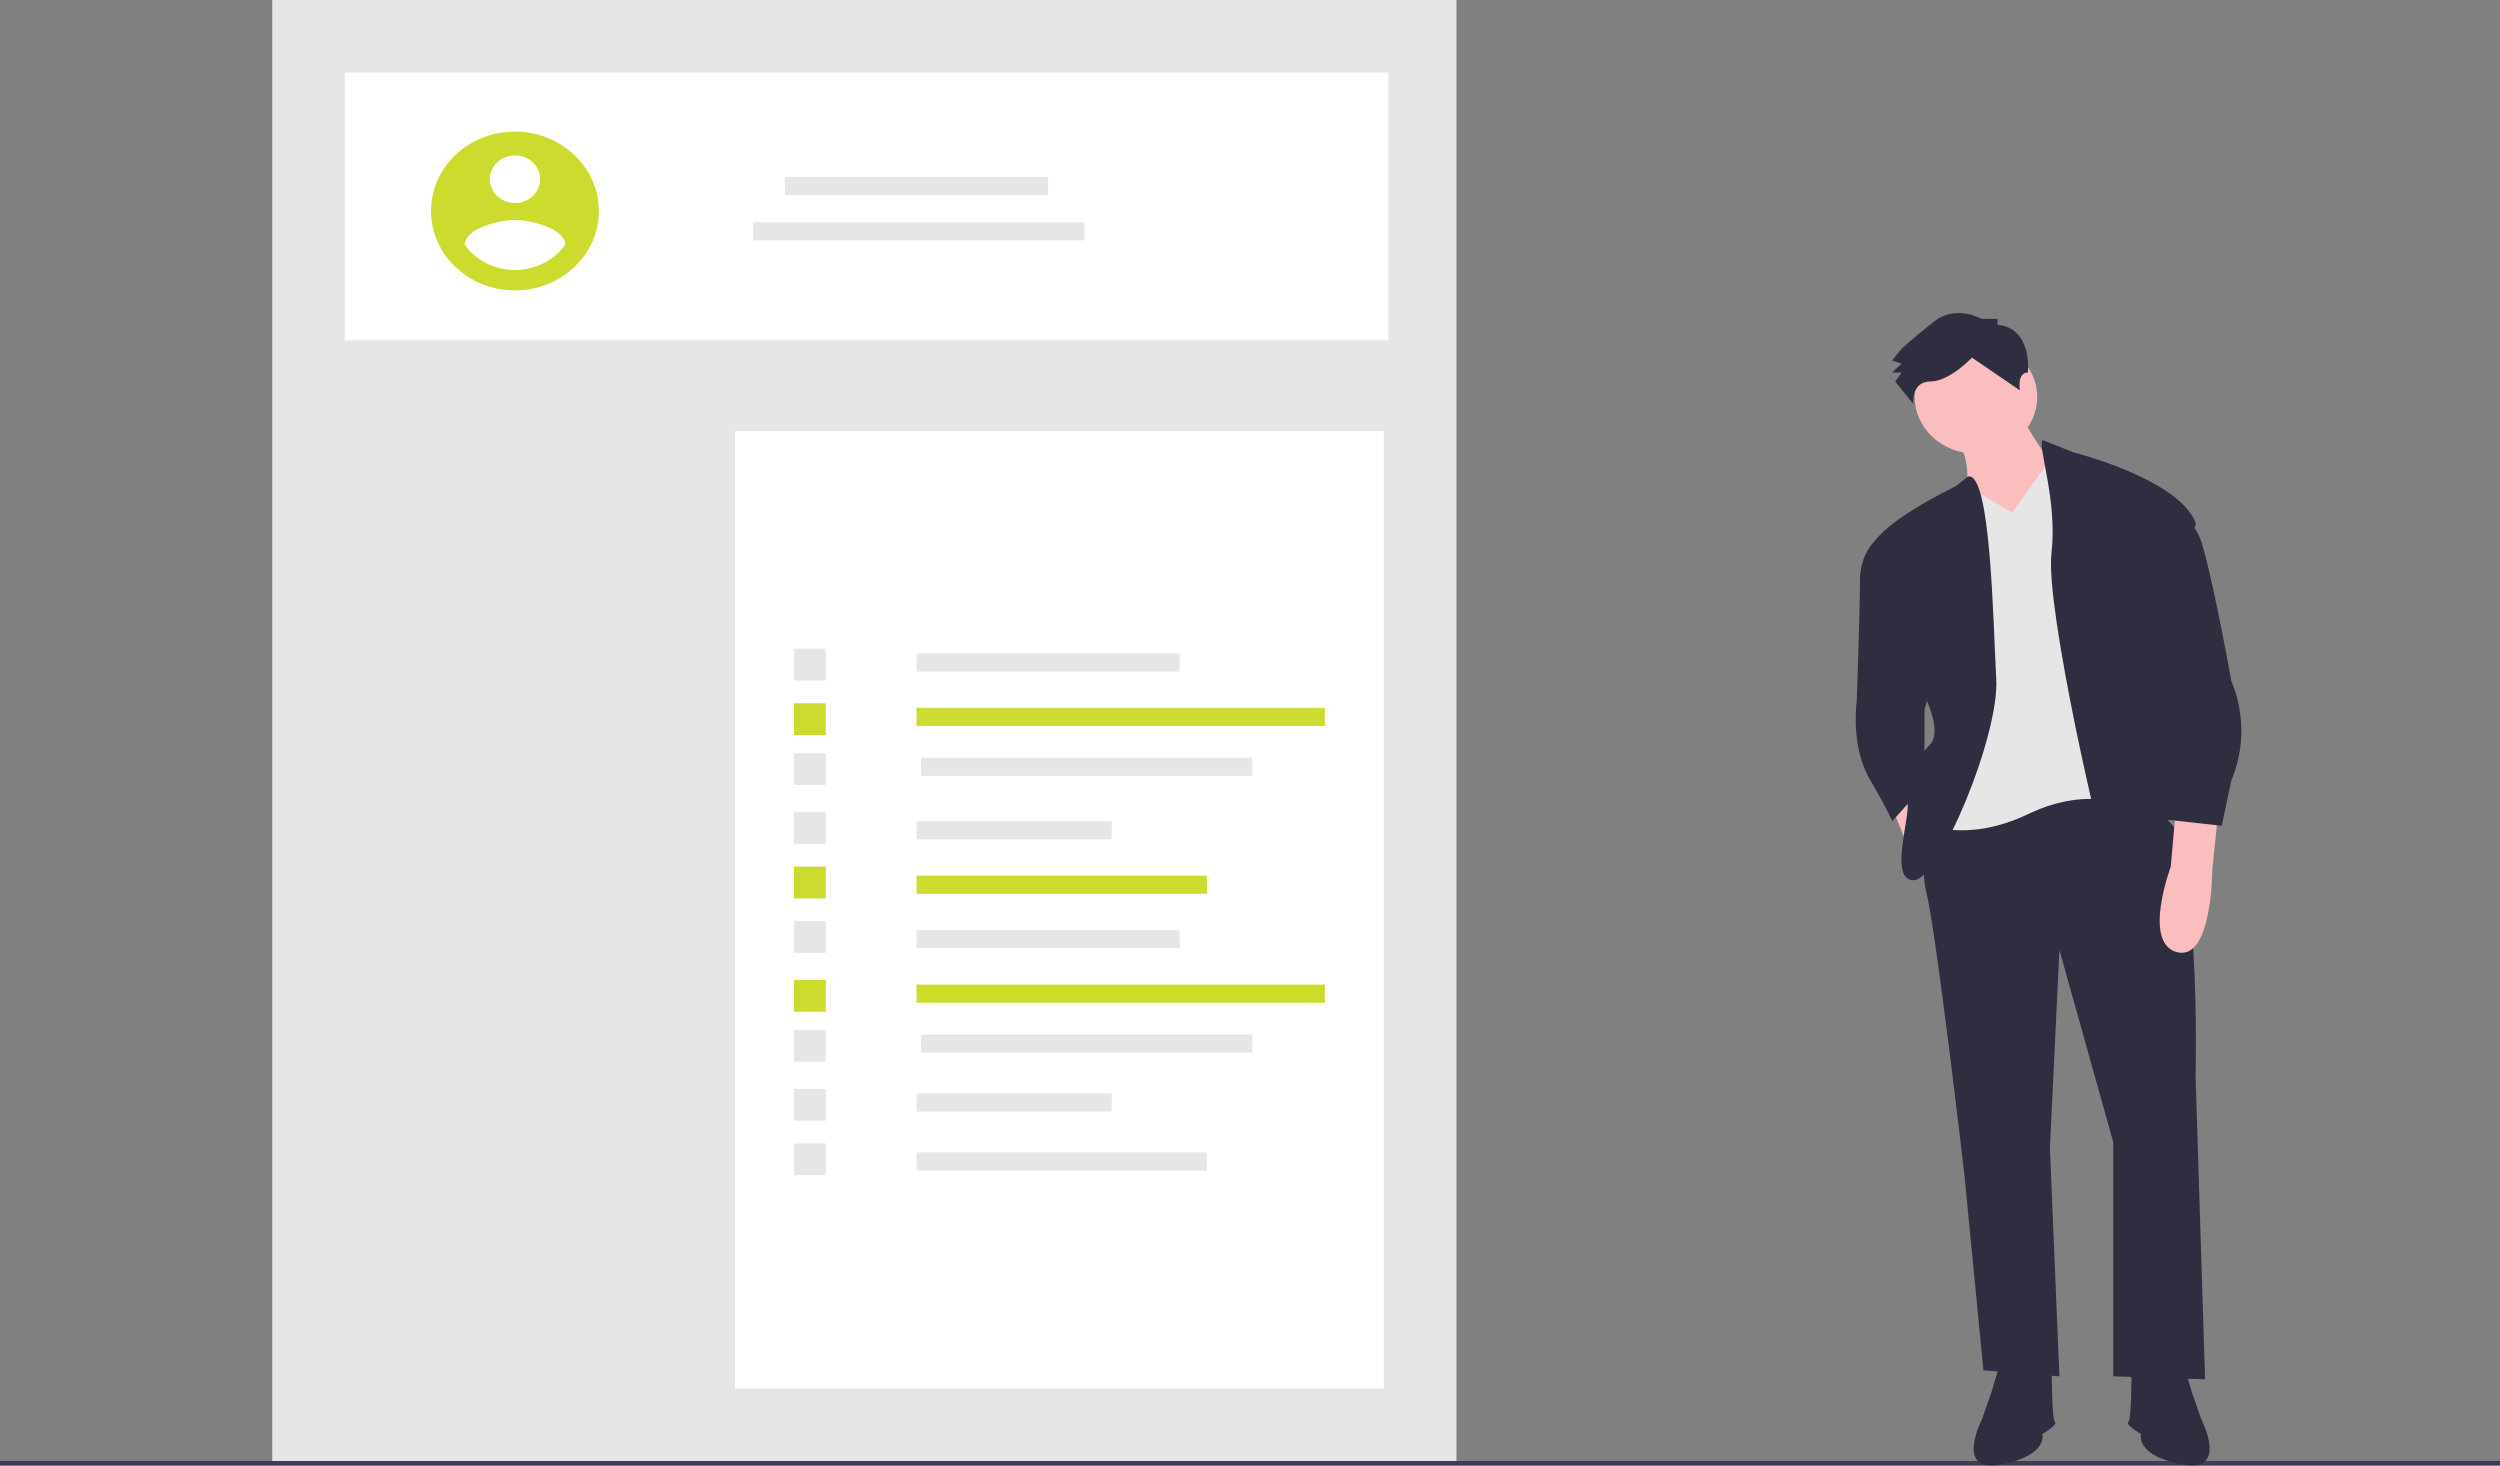 <svg width="551" height="323" viewBox="0 0 551 323" fill="none" xmlns="http://www.w3.org/2000/svg">
<rect x="0" y="0" width="551" height="323" fill="#808080" stroke="none"/>
<rect x="60" width="261" height="322" fill="#E6E6E6"/>
<rect x="76" y="16" width="230" height="59" fill="white"/>
<rect x="162" y="95" width="143" height="211" fill="white"/>
<rect x="173" y="39" width="58" height="4" fill="#E6E6E6"/>
<rect x="166" y="49" width="73" height="4" fill="#E6E6E6"/>
<rect x="202" y="144" width="58" height="4" fill="#E6E6E6"/>
<rect x="202" y="156" width="90" height="4" fill="#CCDB2D"/>
<rect x="203" y="167" width="73" height="4" fill="#E6E6E6"/>
<rect x="202" y="181" width="43" height="4" fill="#E6E6E6"/>
<rect x="202" y="193" width="64" height="4" fill="#CCDB2D"/>
<rect x="175" y="143" width="7" height="7" fill="#E6E6E6"/>
<rect x="175" y="155" width="7" height="7" fill="#CCDB2D"/>
<rect x="175" y="166" width="7" height="7" fill="#E6E6E6"/>
<rect x="175" y="179" width="7" height="7" fill="#E6E6E6"/>
<rect x="175" y="191" width="7" height="7" fill="#CCDB2D"/>
<rect x="202" y="205" width="58" height="4" fill="#E6E6E6"/>
<rect x="202" y="217" width="90" height="4" fill="#CCDB2D"/>
<rect x="203" y="228" width="73" height="4" fill="#E6E6E6"/>
<rect x="202" y="241" width="43" height="4" fill="#E6E6E6"/>
<rect x="202" y="254" width="64" height="4" fill="#E6E6E6"/>
<rect x="175" y="203" width="7" height="7" fill="#E6E6E6"/>
<rect x="175" y="216" width="7" height="7" fill="#CCDB2D"/>
<rect x="175" y="227" width="7" height="7" fill="#E6E6E6"/>
<rect x="175" y="240" width="7" height="7" fill="#E6E6E6"/>
<rect x="175" y="252" width="7" height="7" fill="#E6E6E6"/>
<path fill-rule="evenodd" clip-rule="evenodd" d="M113.5 29C103.283 29 95 36.835 95 46.5C95 56.165 103.283 64 113.5 64C123.717 64 132 56.165 132 46.5C131.97 36.847 123.705 29.028 113.5 29ZM113.5 34.25C115.745 34.25 117.769 35.529 118.628 37.491C119.487 39.453 119.012 41.711 117.424 43.212C115.837 44.714 113.45 45.163 111.376 44.35C109.302 43.538 107.95 41.623 107.95 39.5C107.96 36.605 110.439 34.26 113.5 34.25ZM102.4 53.921C104.895 57.408 109.049 59.505 113.5 59.524C117.95 59.501 122.103 57.405 124.6 53.921C124.511 50.421 117.2 48.494 113.5 48.494C109.8 48.494 102.489 50.421 102.4 53.921Z" fill="#CCDB2D"/>
<rect y="322" width="551" height="1" fill="#3F3D56"/>
<path d="M444.638 90C444.638 90 450.855 102.532 455 103.851L443.256 121L433.584 109.787C433.584 109.787 434.275 101.872 432.203 98.575C430.13 95.277 444.638 90 444.638 90Z" fill="#FBBEBE"/>
<path d="M435.5 100C442.956 100 449 94.404 449 87.5C449 80.596 442.956 75 435.5 75C428.044 75 422 80.596 422 87.5C422 94.404 428.044 100 435.5 100Z" fill="#FBBEBE"/>
<path d="M417 177.848L420.636 187L425 182.424L421.338 172L417 177.848Z" fill="#FBBEBE"/>
<path d="M426.68 172.323C426.68 172.323 422.493 188.866 424.586 196.806C426.68 204.746 432.961 259.005 432.961 259.005L437.148 302.015L453.897 303.338L451.804 253.05L453.897 209.378L465.761 251.726V303.338L486 304L483.906 237.169C483.906 237.169 485.302 185.557 476.23 178.94C467.157 172.323 465.761 171 465.761 171L426.68 172.323Z" fill="#2F2E41"/>
<path d="M440.354 302L438.96 306.691L436.867 312.722C436.867 312.722 430.591 324.784 441.052 322.774C451.513 320.764 450.118 316.073 450.118 316.073C450.118 316.073 453.605 314.062 452.908 313.392C452.21 312.722 452.21 302.67 452.21 302.67L440.354 302Z" fill="#2F2E41"/>
<path d="M481.646 302L483.04 306.691L485.133 312.722C485.133 312.722 491.409 324.784 480.948 322.774C470.487 320.764 471.882 316.073 471.882 316.073C471.882 316.073 468.395 314.062 469.092 313.392C469.79 312.722 469.79 302.67 469.79 302.67L481.646 302Z" fill="#2F2E41"/>
<path d="M443.515 112.963L452.039 101L467.909 108.975L470 178.094C470 178.094 460.939 172.777 447 179.423C433.061 186.069 424 181.417 424 181.417L432.364 151.51L428.879 111.634L433.863 107.32L443.515 112.963Z" fill="#E6E6E6"/>
<path d="M433.787 105.019L430.882 107.259C430.882 107.259 412.699 115.867 412 121.826L424.588 154.271C424.588 154.271 428.085 161.555 425.287 164.204C422.49 166.852 419.693 173.474 420.392 176.784C421.091 180.095 416.196 194 421.791 194C427.385 194 440.673 162.217 439.973 149.636C439.274 137.056 438.79 104.102 433.787 105.019Z" fill="#2F2E41"/>
<path d="M418.469 118L414.087 118.437C414.087 118.437 409.938 121.316 409.938 127.947C409.938 134.579 409.227 154.474 409.227 154.474C409.227 154.474 407.806 164.421 412.071 171.716C416.336 179.011 417.047 181 417.047 181L424.156 173.042V156.463L427 145.853L418.469 118Z" fill="#2F2E41"/>
<path d="M450.214 97L456.986 99.699C456.986 99.699 480.537 105.602 484 115.442L474.302 138.4C474.302 138.4 481.229 180.382 479.151 180.382H477.073C477.073 180.382 482.615 184.318 479.151 185.63C475.688 186.942 467.376 197.437 465.298 192.845C463.22 188.253 450.751 133.809 452.137 122.001C453.522 110.194 448.984 98.237 450.214 97Z" fill="#2F2E41"/>
<path d="M440.256 71.596V70.283H436.733C436.733 70.283 431.095 66.999 426.162 70.939C421.228 74.88 419.114 76.85 419.114 76.85L417 79.477L419.114 80.134L417 82.104H419.114L417.705 84.074L421.655 89C421.655 89 421.228 84.074 425.457 84.074C429.685 84.074 434.618 78.82 434.618 78.82L445.19 86.045C445.19 86.045 444.485 82.123 446.951 82.113C446.951 82.113 448.009 72.253 440.256 71.596Z" fill="#2F2E41"/>
<path d="M489 178L487.592 191.657C487.592 191.657 487.592 211.818 479.849 209.867C472.105 207.916 478.441 191.007 478.441 191.007L479.51 178.777L489 178Z" fill="#FBBEBE"/>
<path d="M473.413 113.532C473.413 113.532 482.599 110.208 485.426 120.179C488.252 130.15 491.785 150.092 491.785 150.092C494.738 157.141 494.738 164.981 491.785 172.029L489.666 182L477.653 180.671L474.826 158.069L472 129.486L473.413 113.532Z" fill="#2F2E41"/>
</svg>
